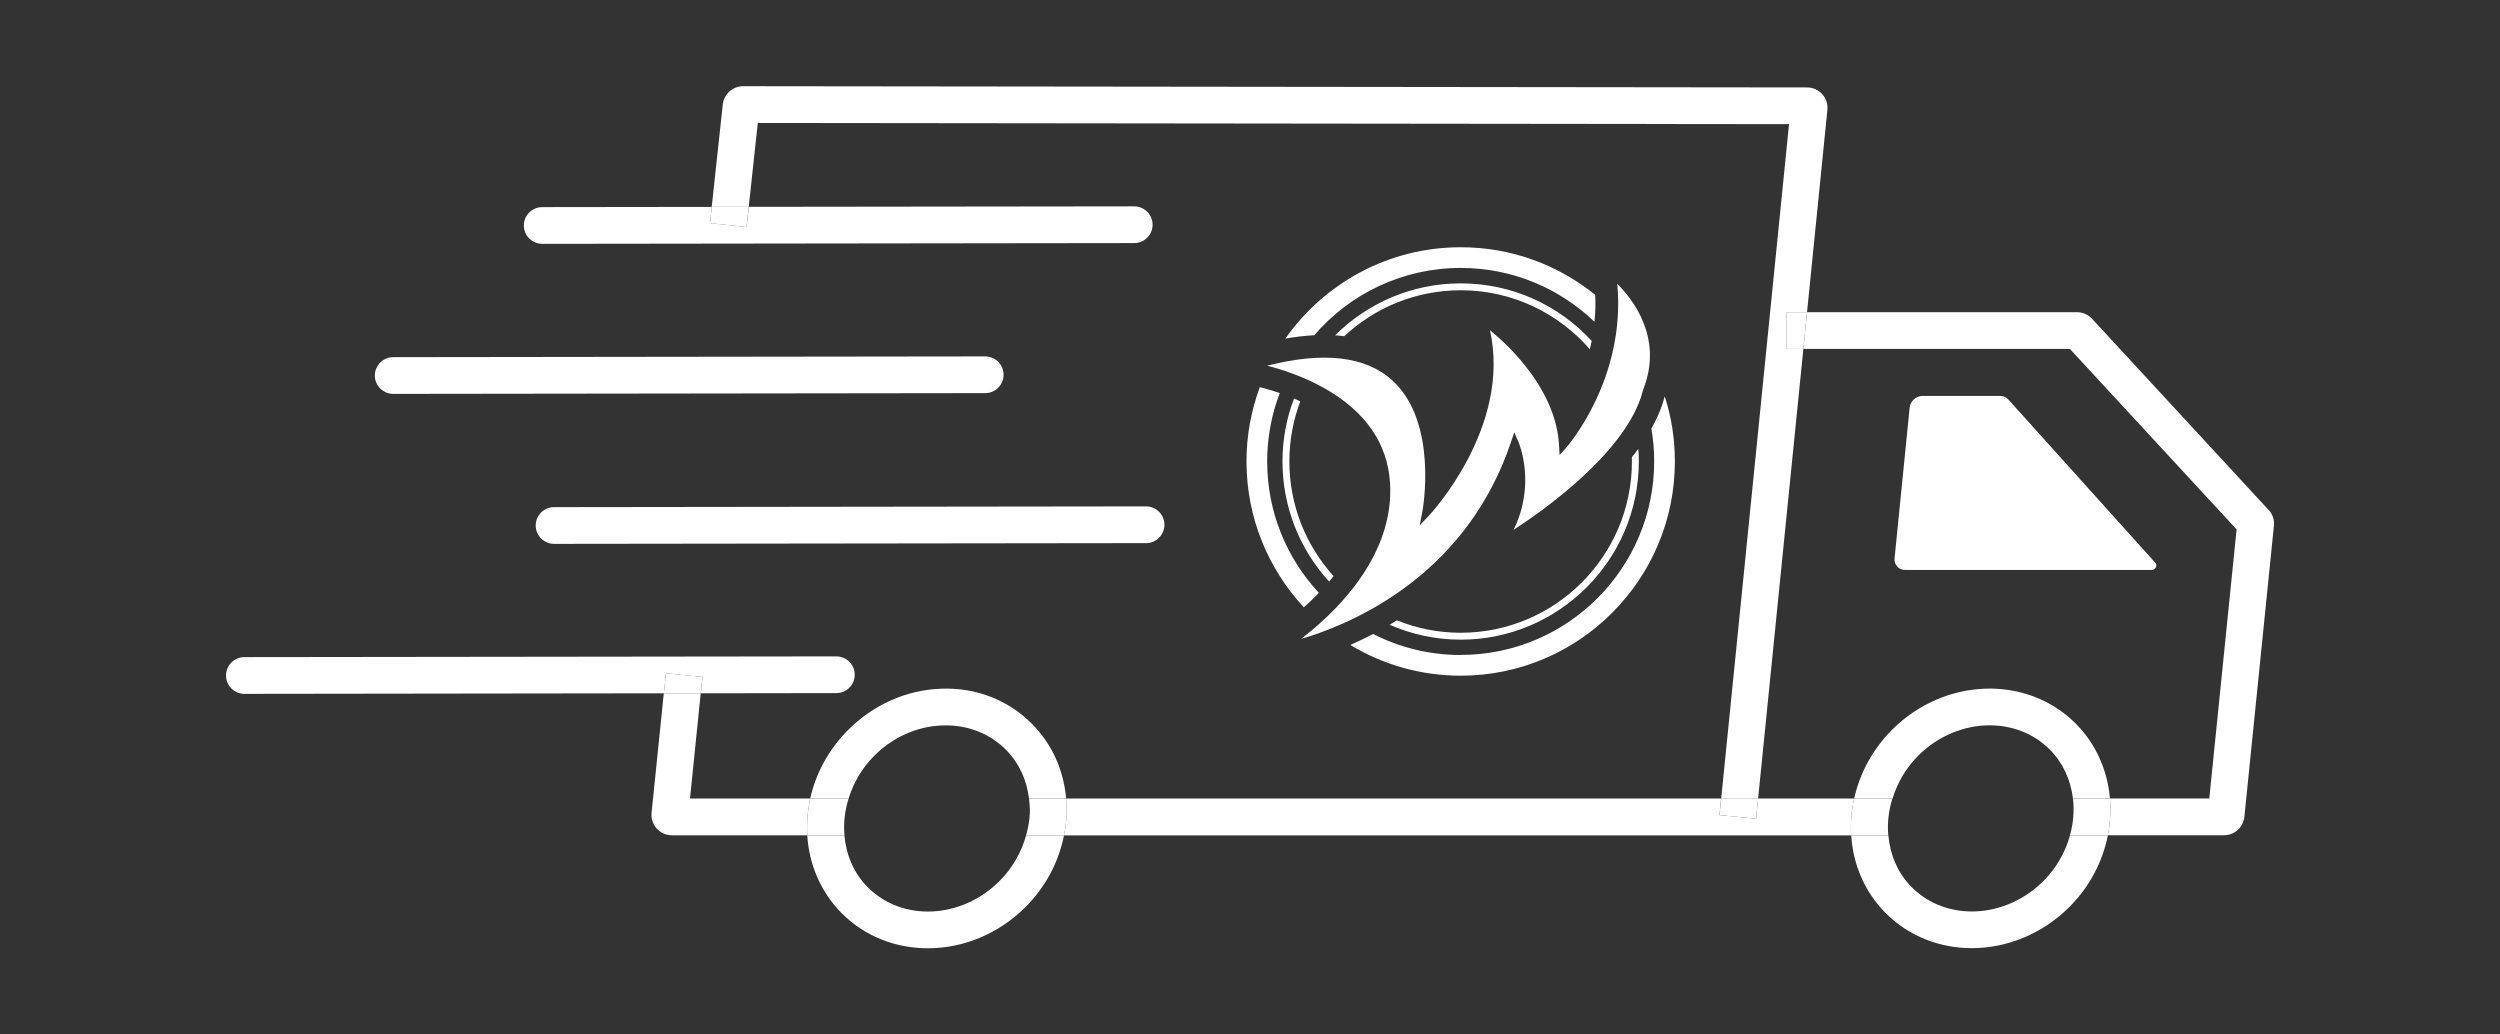 <svg width="116" height="48" viewBox="0 0 116 48" fill="none" xmlns="http://www.w3.org/2000/svg">
<rect x="0" y="0" width="116" height="48" fill="#333333" stroke="none"/>
<g clip-path="url(#clip0_4001_345)">
<path d="M88.396 26.445H99.844C100.015 26.445 100.119 26.24 100.012 26.119L93.182 18.53C93.09 18.428 92.957 18.371 92.815 18.371H89.204C88.906 18.371 88.637 18.615 88.608 18.913L87.908 25.904C87.88 26.202 88.095 26.445 88.396 26.445Z" fill="white"/>
<path d="M67.778 30.392C66.314 30.392 64.933 30.041 63.714 29.417C63.349 29.607 62.994 29.774 62.656 29.927C64.151 30.832 65.909 31.352 67.778 31.352C73.257 31.352 77.714 26.895 77.714 21.412C77.714 20.36 77.553 19.347 77.245 18.397L77.223 18.466C77.198 18.558 77.172 18.653 77.138 18.751C77.008 19.135 76.834 19.515 76.624 19.885C76.71 20.38 76.754 20.89 76.754 21.409C76.754 26.363 72.725 30.389 67.778 30.389V30.392Z" fill="white"/>
<path d="M58.455 17.966C58.056 19.039 57.837 20.202 57.837 21.412C57.837 24.025 58.848 26.404 60.498 28.178C60.723 27.978 60.96 27.756 61.195 27.509C59.706 25.907 58.797 23.762 58.797 21.412C58.797 20.297 59.003 19.226 59.38 18.238C59.063 18.13 58.775 18.045 58.534 17.985L58.458 17.966H58.455Z" fill="white"/>
<path d="M74.019 13.683C72.312 12.299 70.142 11.472 67.779 11.472C64.415 11.472 61.437 13.151 59.641 15.711C60.107 15.628 60.557 15.578 60.981 15.555C62.625 13.642 65.064 12.432 67.779 12.432C70.183 12.432 72.369 13.383 73.984 14.931C74.025 14.532 74.038 14.114 74.019 13.683Z" fill="white"/>
<path d="M60.042 18.491C59.697 19.401 59.507 20.386 59.507 21.412C59.507 23.556 60.328 25.514 61.67 26.984C61.74 26.901 61.807 26.819 61.88 26.733C60.603 25.324 59.827 23.455 59.827 21.409C59.827 20.427 60.008 19.486 60.334 18.621C60.236 18.574 60.134 18.529 60.039 18.491H60.042Z" fill="white"/>
<path d="M61.948 15.559C62.09 15.568 62.236 15.581 62.372 15.6C63.791 14.276 65.695 13.468 67.779 13.468C70.168 13.468 72.312 14.529 73.769 16.205C73.801 16.078 73.829 15.948 73.855 15.818C72.347 14.177 70.18 13.148 67.779 13.148C65.505 13.148 63.446 14.07 61.948 15.559Z" fill="white"/>
<path d="M67.777 29.36C66.732 29.36 65.731 29.154 64.816 28.783C64.705 28.853 64.587 28.922 64.48 28.989C65.49 29.432 66.605 29.68 67.777 29.68C72.332 29.68 76.041 25.97 76.041 21.412C76.041 21.213 76.035 21.019 76.019 20.823C75.924 20.956 75.82 21.089 75.718 21.216C75.721 21.279 75.721 21.346 75.721 21.412C75.721 25.796 72.158 29.36 67.777 29.36Z" fill="white"/>
<path d="M61.425 17.997C63.36 19.084 64.392 20.579 64.5 22.438C64.538 23.145 64.453 23.851 64.247 24.541C63.537 26.946 61.526 28.761 60.379 29.638C60.49 29.606 60.598 29.578 60.702 29.546C63.366 28.685 68.14 26.363 70.107 20.519L70.262 20.062L70.455 20.506C70.493 20.591 71.276 22.457 70.23 24.586C71.684 23.639 75.241 21.108 76.144 18.422C76.173 18.333 76.195 18.251 76.217 18.168L76.264 18.026C77.171 15.656 75.748 13.87 75.042 13.17C75.457 17.605 72.695 20.75 72.663 20.782L72.365 21.114L72.34 20.668C72.201 18.096 70.062 16.078 69.134 15.321C70.142 19.834 66.347 23.876 66.309 23.918L65.875 24.374L65.995 23.756C66.005 23.715 66.765 19.603 64.595 17.642C63.363 16.527 61.412 16.303 58.795 16.968C59.451 17.136 60.452 17.453 61.428 18L61.425 17.997Z" fill="white"/>
<path d="M32.944 10.354L33.027 9.6L25.159 9.61C24.686 9.61 24.306 9.993 24.306 10.462C24.306 10.934 24.69 11.314 25.162 11.314L52.628 11.279C53.1 11.279 53.48 10.896 53.48 10.427C53.48 9.955 53.096 9.575 52.624 9.575L34.743 9.597L34.642 10.535L32.947 10.351L32.944 10.354Z" fill="white"/>
<path d="M32.593 31.412L32.517 32.169L38.808 32.16C39.28 32.16 39.66 31.776 39.66 31.308C39.66 30.836 39.277 30.456 38.805 30.456L11.339 30.49C10.867 30.49 10.487 30.874 10.487 31.343C10.487 31.814 10.87 32.195 11.342 32.195L30.804 32.169L30.899 31.238L32.596 31.412H32.593Z" fill="white"/>
<path d="M24.857 24.383C24.857 24.855 25.241 25.235 25.712 25.235L53.178 25.201C53.65 25.201 54.03 24.817 54.03 24.348C54.03 23.876 53.647 23.496 53.175 23.496L25.709 23.531C25.237 23.531 24.857 23.915 24.857 24.383Z" fill="white"/>
<path d="M18.248 18.276L45.714 18.241C46.186 18.241 46.566 17.858 46.566 17.389C46.566 16.917 46.183 16.537 45.711 16.537L18.245 16.572C17.773 16.572 17.393 16.955 17.393 17.424C17.393 17.896 17.776 18.276 18.248 18.276Z" fill="white"/>
<path d="M83.676 16.189H82.904V14.485H83.847L84.791 5.099C84.848 4.542 84.411 4.057 83.851 4.057L34.481 4C33.996 4 33.591 4.364 33.537 4.846L33.024 9.6H34.741L35.162 5.707L83.011 5.761L79.863 37.057H81.576L83.676 16.192V16.189Z" fill="white"/>
<path d="M32.945 10.354L34.64 10.538L34.741 9.597L33.025 9.6L32.945 10.354Z" fill="white"/>
<path d="M86.033 37.053H81.576L81.481 37.991L79.783 37.82L79.859 37.053H49.467C49.489 37.3 49.498 37.551 49.489 37.807C49.476 38.13 49.432 38.447 49.368 38.761H85.894C85.859 38.194 85.906 37.62 86.03 37.057L86.033 37.053Z" fill="white"/>
<path d="M105.263 23.661L97.069 14.789C96.888 14.595 96.638 14.485 96.372 14.485H83.847L83.676 16.189H96.042L103.778 24.564L102.511 37.05H97.902C97.949 37.614 97.918 38.188 97.804 38.755H103.195C103.683 38.755 104.088 38.387 104.139 37.902L105.51 24.393C105.539 24.123 105.447 23.854 105.263 23.655V23.661Z" fill="white"/>
<path d="M37.594 37.053H32.016L32.513 32.169H30.8L30.233 37.715C30.176 38.273 30.613 38.758 31.177 38.758H37.458C37.423 38.191 37.471 37.617 37.594 37.053Z" fill="white"/>
<path d="M32.593 31.412L30.898 31.238L30.803 32.169H32.517L32.593 31.412Z" fill="white"/>
<path d="M82.903 16.189H83.676L83.847 14.485H82.903V16.189Z" fill="white"/>
<path d="M81.482 37.991L81.577 37.053H79.863L79.784 37.82L81.482 37.991Z" fill="white"/>
<path d="M40.562 35.07C41.426 34.206 42.541 33.705 43.707 33.661C43.767 33.661 43.824 33.657 43.884 33.657C44.958 33.657 45.937 34.053 46.665 34.779C47.277 35.39 47.641 36.182 47.745 37.053H49.469C49.355 35.723 48.807 34.51 47.872 33.575C46.764 32.467 45.265 31.887 43.64 31.957C42.044 32.02 40.523 32.698 39.355 33.867C38.439 34.782 37.85 35.9 37.593 37.053H39.374C39.599 36.337 39.982 35.65 40.562 35.07Z" fill="white"/>
<path d="M46.374 40.883C44.609 42.647 41.873 42.777 40.27 41.174C39.608 40.512 39.259 39.657 39.18 38.758H37.457C37.539 40.097 38.072 41.387 39.063 42.381C40.146 43.465 41.584 44 43.054 44C44.663 44 46.31 43.357 47.581 42.09C48.512 41.159 49.126 39.999 49.37 38.758H47.612C47.394 39.543 46.979 40.278 46.374 40.883Z" fill="white"/>
<path d="M39.376 37.053H37.596C37.469 37.617 37.425 38.194 37.459 38.758H39.183C39.132 38.194 39.199 37.617 39.376 37.053Z" fill="white"/>
<path d="M49.469 37.053H47.746C47.774 37.278 47.793 37.503 47.784 37.737C47.771 38.086 47.704 38.425 47.612 38.758H49.37C49.434 38.444 49.478 38.127 49.491 37.804C49.5 37.551 49.491 37.3 49.469 37.05V37.053Z" fill="white"/>
<path d="M94.813 40.88C93.052 42.641 90.312 42.774 88.709 41.171C88.05 40.512 87.699 39.657 87.62 38.758H85.897C85.979 40.097 86.511 41.383 87.502 42.375C88.586 43.458 90.024 43.994 91.494 43.994C93.103 43.994 94.75 43.35 96.02 42.084C96.974 41.13 97.566 39.961 97.806 38.758H96.049C95.836 39.524 95.431 40.262 94.813 40.88Z" fill="white"/>
<path d="M87.794 33.861C86.875 34.779 86.289 35.897 86.033 37.053H87.813C88.035 36.338 88.421 35.647 89.001 35.067C89.938 34.13 91.148 33.655 92.32 33.655C93.353 33.655 94.354 34.025 95.105 34.776C95.732 35.403 96.083 36.205 96.185 37.053H97.902C97.791 35.764 97.268 34.529 96.308 33.569C94.04 31.301 90.22 31.434 87.791 33.861H87.794Z" fill="white"/>
<path d="M97.903 37.053H96.186C96.252 37.614 96.205 38.194 96.046 38.758H97.804C97.915 38.191 97.95 37.617 97.903 37.053Z" fill="white"/>
<path d="M87.809 37.053H86.029C85.906 37.617 85.858 38.194 85.893 38.758H87.616C87.565 38.194 87.632 37.617 87.806 37.053H87.809Z" fill="white"/>
</g>
<defs>
<clipPath id="clip0_4001_345">
<rect width="95.027" height="40" fill="white" transform="translate(10.487 4)"/>
</clipPath>
</defs>
</svg>
